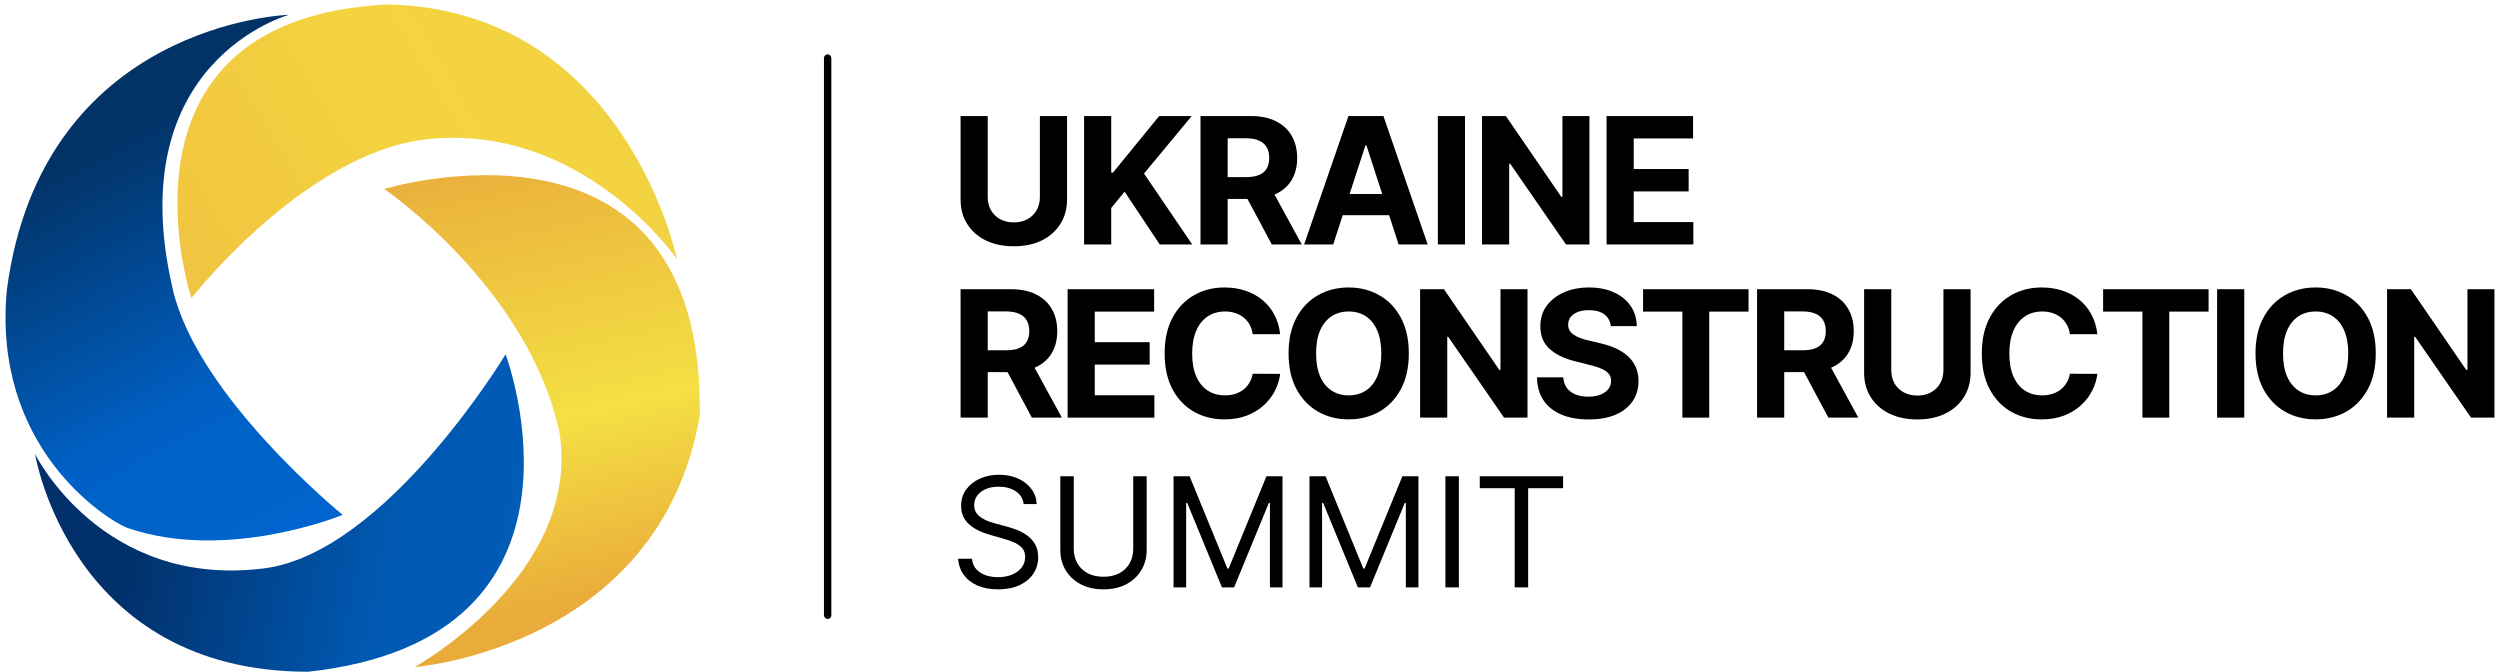 <svg width="238" height="64" viewBox="0 0 238 64" fill="none" xmlns="http://www.w3.org/2000/svg">
<path d="M12.086 50.243C21.655 53.552 32.621 49.014 32.621 49.014C32.621 49.014 18.852 37.817 16.458 27.582C11.364 5.798 27.526 1.406 27.526 1.406C27.526 1.406 4.007 2.109 0.655 27.582C-0.758 42.514 9.957 49.365 12.086 50.243Z" fill="url(#paint0_linear_568_1057)"/>
<path d="M29.336 63.95C6.674 63.95 3.336 43.221 3.336 43.221C3.336 43.221 9.66 56.045 25.119 54.112C36.714 52.663 48.133 33.734 48.133 33.734C48.133 33.734 58.322 60.788 29.336 63.95Z" fill="url(#paint1_linear_568_1057)"/>
<path d="M36.871 0.421C59.528 0.904 64.452 24.664 64.452 24.664C64.452 24.664 55.494 11.719 40.736 13.245C29.113 14.447 18.22 28.384 18.22 28.384C18.22 28.384 9.466 1.826 36.871 0.421Z" fill="url(#paint2_linear_568_1057)"/>
<path d="M66.614 39.599C62.749 61.734 39.458 63.507 39.458 63.507C39.458 63.507 55.373 54.709 53.265 41.182C50.278 27.304 36.574 17.992 36.574 17.992C36.574 17.992 67.141 8.681 66.614 39.599Z" fill="url(#paint3_linear_568_1057)"/>
<path d="M98.997 11.049H101.582V18.987C101.582 19.879 101.369 20.659 100.943 21.327C100.521 21.996 99.931 22.517 99.171 22.891C98.41 23.261 97.525 23.446 96.514 23.446C95.5 23.446 94.612 23.261 93.852 22.891C93.092 22.517 92.501 21.996 92.08 21.327C91.658 20.659 91.447 19.879 91.447 18.987V11.049H94.031V18.767C94.031 19.232 94.133 19.646 94.336 20.008C94.543 20.37 94.833 20.655 95.207 20.861C95.581 21.068 96.017 21.172 96.514 21.172C97.016 21.172 97.451 21.068 97.822 20.861C98.196 20.655 98.484 20.37 98.687 20.008C98.894 19.646 98.997 19.232 98.997 18.767V11.049Z" fill="black"/>
<path d="M103.204 23.273V11.049H105.789V16.439H105.95L110.349 11.049H113.446L108.91 16.522L113.5 23.273H110.408L107.06 18.247L105.789 19.799V23.273H103.204Z" fill="black"/>
<path d="M114.288 23.273V11.049H119.111C120.034 11.049 120.822 11.214 121.475 11.544C122.131 11.87 122.631 12.334 122.973 12.935C123.319 13.532 123.492 14.234 123.492 15.042C123.492 15.854 123.317 16.552 122.967 17.137C122.617 17.718 122.109 18.164 121.445 18.474C120.784 18.784 119.984 18.94 119.045 18.94H115.816V16.862H118.627C119.121 16.862 119.531 16.795 119.857 16.66C120.183 16.524 120.426 16.321 120.585 16.051C120.748 15.78 120.83 15.444 120.83 15.042C120.83 14.636 120.748 14.294 120.585 14.015C120.426 13.737 120.181 13.526 119.851 13.383C119.525 13.235 119.113 13.162 118.616 13.162H116.873V23.273H114.288ZM120.89 17.71L123.928 23.273H121.075L118.102 17.71H120.89Z" fill="black"/>
<path d="M126.921 23.273H124.152L128.372 11.049H131.702L135.916 23.273H133.147L130.085 13.842H129.989L126.921 23.273ZM126.748 18.468H133.29V20.485H126.748V18.468Z" fill="black"/>
<path d="M139.468 11.049V23.273H136.883V11.049H139.468Z" fill="black"/>
<path d="M151.314 11.049V23.273H149.082L143.764 15.579H143.674V23.273H141.09V11.049H143.358L148.634 18.737H148.742V11.049H151.314Z" fill="black"/>
<path d="M152.945 23.273V11.049H161.182V13.18H155.53V16.092H160.759V18.223H155.53V21.142H161.206V23.273H152.945Z" fill="black"/>
<path d="M91.447 39.758V27.534H96.27C97.193 27.534 97.981 27.699 98.633 28.029C99.29 28.355 99.789 28.819 100.132 29.42C100.478 30.017 100.651 30.719 100.651 31.527C100.651 32.339 100.476 33.037 100.126 33.622C99.775 34.203 99.268 34.648 98.603 34.959C97.943 35.269 97.143 35.424 96.204 35.424H92.975V33.347H95.786C96.28 33.347 96.689 33.28 97.016 33.144C97.342 33.009 97.585 32.806 97.744 32.535C97.907 32.265 97.989 31.929 97.989 31.527C97.989 31.121 97.907 30.779 97.744 30.5C97.585 30.222 97.34 30.011 97.01 29.867C96.683 29.72 96.272 29.647 95.774 29.647H94.031V39.758H91.447ZM98.048 34.195L101.087 39.758H98.233L95.261 34.195H98.048Z" fill="black"/>
<path d="M101.637 39.758V27.534H109.874V29.665H104.221V32.577H109.45V34.708H104.221V37.627H109.898V39.758H101.637Z" fill="black"/>
<path d="M121.874 31.813H119.259C119.212 31.475 119.114 31.175 118.967 30.912C118.82 30.645 118.631 30.419 118.4 30.232C118.169 30.044 117.902 29.901 117.6 29.802C117.302 29.702 116.977 29.653 116.627 29.653C115.994 29.653 115.443 29.81 114.974 30.124C114.504 30.434 114.14 30.888 113.881 31.485C113.623 32.078 113.494 32.798 113.494 33.646C113.494 34.517 113.623 35.249 113.881 35.842C114.144 36.435 114.51 36.883 114.98 37.185C115.449 37.488 115.992 37.639 116.609 37.639C116.955 37.639 117.276 37.593 117.57 37.502C117.869 37.41 118.133 37.277 118.364 37.102C118.595 36.923 118.786 36.706 118.937 36.451C119.092 36.196 119.2 35.906 119.259 35.58L121.874 35.592C121.806 36.153 121.637 36.694 121.366 37.215C121.1 37.732 120.74 38.196 120.286 38.606C119.836 39.012 119.299 39.334 118.674 39.573C118.054 39.807 117.351 39.925 116.567 39.925C115.477 39.925 114.502 39.678 113.643 39.185C112.787 38.691 112.111 37.977 111.613 37.042C111.12 36.107 110.873 34.975 110.873 33.646C110.873 32.313 111.124 31.179 111.625 30.244C112.127 29.308 112.807 28.596 113.667 28.107C114.526 27.613 115.493 27.367 116.567 27.367C117.276 27.367 117.932 27.466 118.537 27.665C119.146 27.864 119.685 28.154 120.155 28.536C120.624 28.915 121.006 29.378 121.301 29.927C121.599 30.476 121.79 31.105 121.874 31.813Z" fill="black"/>
<path d="M134.12 33.646C134.12 34.979 133.867 36.113 133.362 37.048C132.86 37.983 132.176 38.697 131.309 39.191C130.445 39.68 129.474 39.925 128.396 39.925C127.309 39.925 126.335 39.678 125.471 39.185C124.608 38.691 123.925 37.977 123.424 37.042C122.922 36.107 122.672 34.975 122.672 33.646C122.672 32.313 122.922 31.179 123.424 30.244C123.925 29.308 124.608 28.596 125.471 28.107C126.335 27.613 127.309 27.367 128.396 27.367C129.474 27.367 130.445 27.613 131.309 28.107C132.176 28.596 132.86 29.308 133.362 30.244C133.867 31.179 134.12 32.313 134.12 33.646ZM131.5 33.646C131.5 32.782 131.37 32.054 131.112 31.461C130.857 30.868 130.497 30.419 130.031 30.112C129.566 29.806 129.02 29.653 128.396 29.653C127.771 29.653 127.226 29.806 126.76 30.112C126.295 30.419 125.933 30.868 125.674 31.461C125.419 32.054 125.292 32.782 125.292 33.646C125.292 34.509 125.419 35.237 125.674 35.83C125.933 36.423 126.295 36.873 126.76 37.179C127.226 37.486 127.771 37.639 128.396 37.639C129.02 37.639 129.566 37.486 130.031 37.179C130.497 36.873 130.857 36.423 131.112 35.83C131.37 35.237 131.5 34.509 131.5 33.646Z" fill="black"/>
<path d="M145.418 27.534V39.758H143.186L137.868 32.064H137.778V39.758H135.194V27.534H137.462L142.738 35.221H142.846V27.534H145.418Z" fill="black"/>
<path d="M153.345 31.049C153.297 30.568 153.092 30.194 152.73 29.927C152.368 29.661 151.876 29.527 151.256 29.527C150.834 29.527 150.478 29.587 150.187 29.706C149.897 29.822 149.674 29.983 149.519 30.19C149.367 30.397 149.292 30.631 149.292 30.894C149.284 31.113 149.33 31.304 149.429 31.467C149.533 31.63 149.674 31.771 149.853 31.891C150.032 32.006 150.239 32.108 150.474 32.195C150.708 32.279 150.959 32.35 151.226 32.41L152.324 32.673C152.857 32.792 153.347 32.951 153.792 33.15C154.238 33.349 154.624 33.594 154.95 33.885C155.277 34.175 155.529 34.517 155.708 34.911C155.891 35.305 155.985 35.757 155.989 36.266C155.985 37.014 155.794 37.663 155.416 38.212C155.042 38.757 154.501 39.181 153.792 39.483C153.088 39.782 152.238 39.931 151.244 39.931C150.257 39.931 149.397 39.78 148.665 39.477C147.937 39.175 147.368 38.727 146.958 38.134C146.552 37.537 146.339 36.799 146.319 35.92H148.82C148.848 36.33 148.966 36.672 149.172 36.946C149.383 37.217 149.664 37.422 150.014 37.561C150.368 37.697 150.768 37.764 151.214 37.764C151.652 37.764 152.032 37.7 152.354 37.573C152.68 37.446 152.933 37.269 153.112 37.042C153.291 36.815 153.38 36.554 153.38 36.26C153.38 35.986 153.299 35.755 153.136 35.568C152.977 35.381 152.742 35.221 152.431 35.09C152.125 34.959 151.749 34.84 151.303 34.732L149.972 34.398C148.942 34.147 148.128 33.755 147.531 33.222C146.934 32.689 146.638 31.971 146.642 31.067C146.638 30.327 146.835 29.68 147.233 29.127C147.635 28.574 148.186 28.142 148.886 27.832C149.586 27.522 150.382 27.367 151.273 27.367C152.181 27.367 152.973 27.522 153.649 27.832C154.33 28.142 154.859 28.574 155.237 29.127C155.615 29.68 155.81 30.321 155.822 31.049H153.345Z" fill="black"/>
<path d="M156.421 29.665V27.534H166.461V29.665H162.718V39.758H160.164V29.665H156.421Z" fill="black"/>
<path d="M167.274 39.758V27.534H172.096C173.02 27.534 173.808 27.699 174.46 28.029C175.117 28.355 175.616 28.819 175.958 29.42C176.304 30.017 176.478 30.719 176.478 31.527C176.478 32.339 176.302 33.037 175.952 33.622C175.602 34.203 175.095 34.648 174.43 34.959C173.77 35.269 172.97 35.424 172.031 35.424H168.802V33.347H171.613C172.106 33.347 172.516 33.28 172.843 33.144C173.169 33.009 173.412 32.806 173.571 32.535C173.734 32.265 173.815 31.929 173.815 31.527C173.815 31.121 173.734 30.779 173.571 30.5C173.412 30.222 173.167 30.011 172.837 29.867C172.51 29.72 172.098 29.647 171.601 29.647H169.858V39.758H167.274ZM173.875 34.195L176.913 39.758H174.06L171.088 34.195H173.875Z" fill="black"/>
<path d="M185.014 27.534H187.599V35.472C187.599 36.364 187.386 37.143 186.96 37.812C186.538 38.48 185.947 39.002 185.187 39.376C184.427 39.746 183.542 39.931 182.531 39.931C181.516 39.931 180.629 39.746 179.869 39.376C179.109 39.002 178.518 38.48 178.096 37.812C177.674 37.143 177.464 36.364 177.464 35.472V27.534H180.048V35.251C180.048 35.717 180.15 36.131 180.352 36.493C180.559 36.855 180.85 37.139 181.224 37.346C181.598 37.553 182.034 37.657 182.531 37.657C183.032 37.657 183.468 37.553 183.838 37.346C184.212 37.139 184.501 36.855 184.704 36.493C184.911 36.131 185.014 35.717 185.014 35.251V27.534Z" fill="black"/>
<path d="M199.67 31.813H197.056C197.008 31.475 196.911 31.175 196.763 30.912C196.616 30.645 196.427 30.419 196.196 30.232C195.966 30.044 195.699 29.901 195.397 29.802C195.098 29.702 194.774 29.653 194.424 29.653C193.791 29.653 193.24 29.81 192.77 30.124C192.301 30.434 191.937 30.888 191.678 31.485C191.419 32.078 191.29 32.798 191.29 33.646C191.29 34.517 191.419 35.249 191.678 35.842C191.941 36.435 192.307 36.883 192.776 37.185C193.246 37.488 193.789 37.639 194.406 37.639C194.752 37.639 195.072 37.593 195.367 37.502C195.665 37.41 195.93 37.277 196.16 37.102C196.391 36.923 196.582 36.706 196.734 36.451C196.889 36.196 196.996 35.906 197.056 35.58L199.67 35.592C199.603 36.153 199.433 36.694 199.163 37.215C198.896 37.732 198.536 38.196 198.082 38.606C197.633 39.012 197.096 39.334 196.471 39.573C195.85 39.807 195.148 39.925 194.364 39.925C193.274 39.925 192.299 39.678 191.439 39.185C190.584 38.691 189.907 37.977 189.41 37.042C188.916 36.107 188.67 34.975 188.67 33.646C188.67 32.313 188.92 31.179 189.422 30.244C189.923 29.308 190.604 28.596 191.463 28.107C192.323 27.613 193.29 27.367 194.364 27.367C195.072 27.367 195.729 27.466 196.334 27.665C196.942 27.864 197.482 28.154 197.951 28.536C198.421 28.915 198.803 29.378 199.097 29.927C199.396 30.476 199.587 31.105 199.67 31.813Z" fill="black"/>
<path d="M200.217 29.665V27.534H210.257V29.665H206.515V39.758H203.96V29.665H200.217Z" fill="black"/>
<path d="M213.654 27.534V39.758H211.07V27.534H213.654Z" fill="black"/>
<path d="M226.174 33.646C226.174 34.979 225.921 36.113 225.416 37.048C224.914 37.983 224.23 38.697 223.362 39.191C222.499 39.68 221.528 39.925 220.45 39.925C219.363 39.925 218.388 39.678 217.525 39.185C216.661 38.691 215.979 37.977 215.478 37.042C214.976 36.107 214.725 34.975 214.725 33.646C214.725 32.313 214.976 31.179 215.478 30.244C215.979 29.308 216.661 28.596 217.525 28.107C218.388 27.613 219.363 27.367 220.45 27.367C221.528 27.367 222.499 27.613 223.362 28.107C224.23 28.596 224.914 29.308 225.416 30.244C225.921 31.179 226.174 32.313 226.174 33.646ZM223.553 33.646C223.553 32.782 223.424 32.054 223.165 31.461C222.911 30.868 222.551 30.419 222.085 30.112C221.619 29.806 221.074 29.653 220.45 29.653C219.825 29.653 219.28 29.806 218.814 30.112C218.349 30.419 217.986 30.868 217.728 31.461C217.473 32.054 217.346 32.782 217.346 33.646C217.346 34.509 217.473 35.237 217.728 35.83C217.986 36.423 218.349 36.873 218.814 37.179C219.28 37.486 219.825 37.639 220.45 37.639C221.074 37.639 221.619 37.486 222.085 37.179C222.551 36.873 222.911 36.423 223.165 35.83C223.424 35.237 223.553 34.509 223.553 33.646Z" fill="black"/>
<path d="M237.472 27.534V39.758H235.24L229.922 32.064H229.832V39.758H227.248V27.534H229.516L234.792 35.221H234.9V27.534H237.472Z" fill="black"/>
<path d="M97.451 47.986C97.389 47.462 97.137 47.056 96.697 46.767C96.256 46.477 95.715 46.333 95.075 46.333C94.606 46.333 94.197 46.408 93.845 46.56C93.497 46.711 93.225 46.92 93.029 47.185C92.836 47.45 92.74 47.751 92.74 48.089C92.74 48.371 92.807 48.614 92.941 48.817C93.079 49.017 93.255 49.184 93.468 49.318C93.682 49.449 93.906 49.557 94.14 49.644C94.374 49.726 94.589 49.793 94.785 49.845L95.86 50.134C96.135 50.206 96.442 50.306 96.779 50.434C97.12 50.561 97.445 50.735 97.755 50.956C98.069 51.172 98.327 51.451 98.53 51.792C98.733 52.133 98.835 52.552 98.835 53.047C98.835 53.619 98.685 54.136 98.385 54.597C98.089 55.059 97.656 55.425 97.084 55.697C96.516 55.969 95.825 56.105 95.013 56.105C94.255 56.105 93.599 55.983 93.045 55.739C92.494 55.494 92.06 55.153 91.743 54.716C91.43 54.279 91.252 53.771 91.211 53.192H92.533C92.568 53.592 92.702 53.922 92.936 54.184C93.174 54.442 93.473 54.635 93.835 54.762C94.2 54.886 94.593 54.948 95.013 54.948C95.502 54.948 95.941 54.869 96.33 54.711C96.719 54.549 97.027 54.325 97.254 54.039C97.482 53.75 97.595 53.413 97.595 53.027C97.595 52.676 97.497 52.39 97.301 52.169C97.105 51.949 96.846 51.77 96.526 51.632C96.206 51.494 95.86 51.374 95.488 51.271L94.186 50.899C93.36 50.661 92.705 50.322 92.223 49.881C91.741 49.44 91.5 48.864 91.5 48.151C91.5 47.559 91.66 47.042 91.981 46.601C92.304 46.157 92.738 45.813 93.282 45.568C93.83 45.32 94.441 45.196 95.116 45.196C95.798 45.196 96.404 45.319 96.934 45.563C97.464 45.804 97.885 46.135 98.194 46.555C98.508 46.975 98.673 47.452 98.69 47.986H97.451Z" fill="black"/>
<path d="M107.883 45.341H109.164V52.345C109.164 53.068 108.994 53.714 108.653 54.282C108.315 54.847 107.838 55.293 107.222 55.62C106.606 55.944 105.883 56.105 105.053 56.105C104.223 56.105 103.5 55.944 102.883 55.62C102.267 55.293 101.788 54.847 101.447 54.282C101.11 53.714 100.941 53.068 100.941 52.345V45.341H102.222V52.242C102.222 52.758 102.336 53.218 102.563 53.621C102.79 54.02 103.114 54.335 103.534 54.566C103.958 54.793 104.464 54.907 105.053 54.907C105.641 54.907 106.148 54.793 106.571 54.566C106.995 54.335 107.318 54.02 107.542 53.621C107.77 53.218 107.883 52.758 107.883 52.242V45.341Z" fill="black"/>
<path d="M111.722 45.341H113.251L116.846 54.122H116.97L120.565 45.341H122.094V55.919H120.896V47.882H120.793L117.487 55.919H116.33L113.024 47.882H112.921V55.919H111.722V45.341Z" fill="black"/>
<path d="M124.663 45.341H126.192L129.787 54.122H129.911L133.506 45.341H135.035V55.919H133.836V47.882H133.733L130.427 55.919H129.27L125.964 47.882H125.861V55.919H124.663V45.341Z" fill="black"/>
<path d="M138.884 45.341V55.919H137.603V45.341H138.884Z" fill="black"/>
<path d="M140.874 46.477V45.341H148.808V46.477H145.481V55.919H144.2V46.477H140.874Z" fill="black"/>
<rect x="78.441" y="5.172" width="0.703" height="53.756" rx="0.351" fill="black"/>
<defs>
<linearGradient id="paint0_linear_568_1057" x1="9.662" y1="13.879" x2="28.635" y2="49.541" gradientUnits="userSpaceOnUse">
<stop stop-color="#023367"/>
<stop offset="0.639" stop-color="#0060C4"/>
<stop offset="1" stop-color="#0163CD"/>
</linearGradient>
<linearGradient id="paint1_linear_568_1057" x1="11.768" y1="54.815" x2="47.606" y2="61.491" gradientUnits="userSpaceOnUse">
<stop stop-color="#01306A"/>
<stop offset="0.65" stop-color="#0058B1"/>
<stop offset="1" stop-color="#015CB7"/>
</linearGradient>
<linearGradient id="paint2_linear_568_1057" x1="15.637" y1="24.247" x2="52.704" y2="2.287" gradientUnits="userSpaceOnUse">
<stop stop-color="#F0C441"/>
<stop offset="0.65" stop-color="#F4D43E"/>
<stop offset="1" stop-color="#F3D241"/>
</linearGradient>
<linearGradient id="paint3_linear_568_1057" x1="36.574" y1="16.586" x2="46.236" y2="59.451" gradientUnits="userSpaceOnUse">
<stop stop-color="#E9AE3B"/>
<stop offset="0.6" stop-color="#F4E044"/>
<stop offset="1" stop-color="#E9AB39"/>
</linearGradient>
</defs>
</svg>
